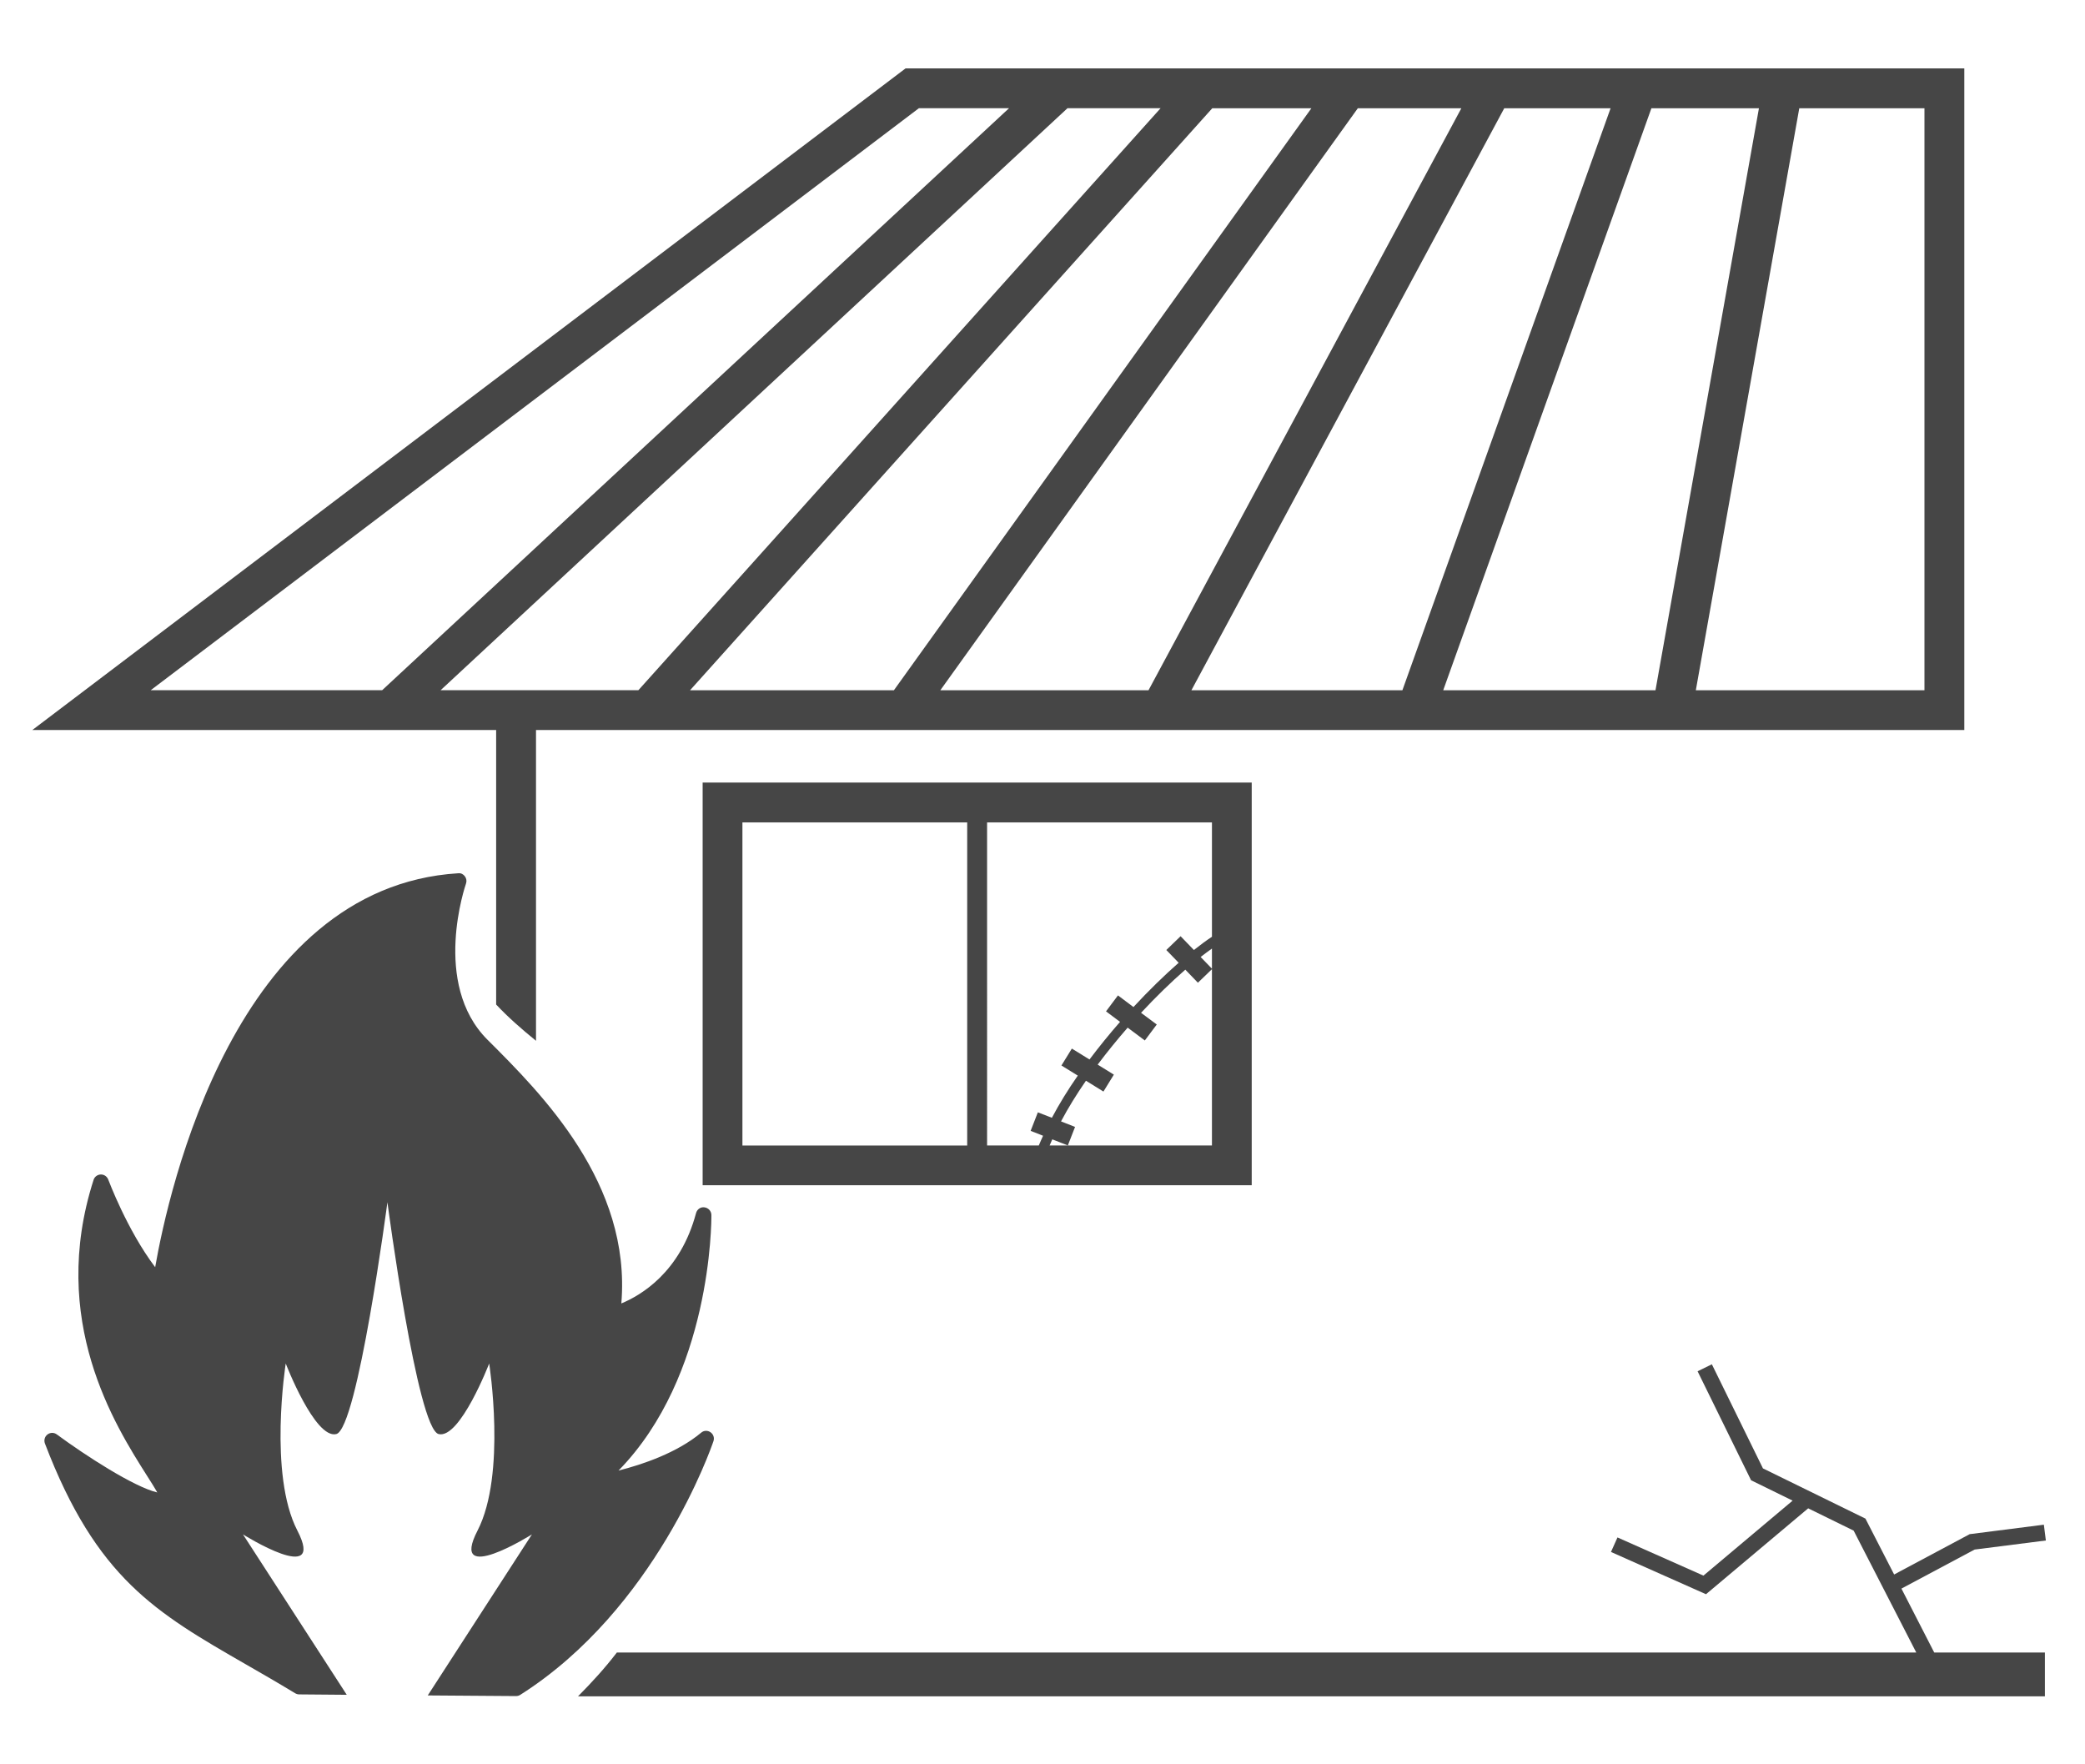 <?xml version="1.0" encoding="utf-8"?>
<!-- Generator: Adobe Illustrator 24.2.3, SVG Export Plug-In . SVG Version: 6.00 Build 0)  -->
<svg version="1.1" xmlns="http://www.w3.org/2000/svg" xmlns:xlink="http://www.w3.org/1999/xlink" x="0px" y="0px"
	 viewBox="0 0 260 220" style="enable-background:new 0 0 260 220;" xml:space="preserve">
<style type="text/css">
	.st0{fill:#464646;}
</style>
<g id="レイヤー_1">
</g>
<g id="レイヤー_3">
	<g>
		<g>
			<path class="st0" d="M156.09,147.79V97.58H87.62v50.21H156.09z M151.13,142.83h-20.24c0.1-0.25,0.22-0.51,0.33-0.76l1.94,0.76
				l0.9-2.31l-1.75-0.69c0.89-1.68,1.94-3.38,3.11-5.07l2.18,1.35l1.3-2.11l-2.02-1.25c1.19-1.58,2.45-3.13,3.74-4.61l2.14,1.6
				l1.49-1.99l-1.96-1.46c1.88-2.02,3.77-3.85,5.52-5.38l1.57,1.63l1.75-1.69V142.83z M151.13,120.79l-1.41-1.46
				c0.49-0.38,0.96-0.73,1.41-1.05V120.79z M123.09,102.55h28.04v14.26c-0.7,0.46-1.45,1.01-2.25,1.65l-1.66-1.72l-1.78,1.72
				l1.54,1.59c-1.8,1.58-3.72,3.45-5.64,5.52l-1.93-1.45l-1.49,1.99l1.75,1.31c-1.32,1.51-2.6,3.08-3.81,4.69l-2.2-1.36l-1.3,2.11
				l2.04,1.26c-1.22,1.75-2.31,3.52-3.23,5.26l-1.75-0.68l-0.9,2.31l1.55,0.61c-0.18,0.41-0.37,0.81-0.53,1.21h-6.45V102.55z
				 M92.58,102.55h28.03v40.29H92.58V102.55z"/>
			<path class="st0" d="M237.11,198.09l9.13-4.87l8.88-1.13l-0.25-1.97l-9.25,1.18l-9.42,5.03l-3.58-6.97l-12.78-6.26l-6.37-12.98
				l-1.78,0.87l6.67,13.59l5.18,2.54l-11.12,9.35l-10.72-4.76l-0.81,1.81l11.85,5.27l12.74-10.71l5.67,2.78l7.81,15.2H76.92
				c-1.46,1.91-3.11,3.72-4.84,5.46H255v-5.46h-13.8L237.11,198.09z"/>
			<path class="st0" d="M61.88,125.27c1.5,1.6,3.2,3.08,4.96,4.51V91.03h178.11V8.53H112.92L4.03,91.03h57.84V125.27z M239.98,13.5
				v72.57h-28.51l12.9-72.57H239.98z M219.34,13.5l-12.9,72.57h-26.47l25.96-72.57H219.34z M200.84,13.5l-25.96,72.57h-26.31
				l39.01-72.57H200.84z M182.23,13.5l-39.01,72.57h-25.96l52.06-72.57H182.23z M163.53,13.5l-52.06,72.57H86.05l65.12-72.57H163.53
				z M18.8,86.06l95.79-72.57h11.24L47.66,86.06H18.8z M54.95,86.06l78.17-72.57h11.61L79.61,86.06H54.95z"/>
			<path class="st0" d="M88.97,179.7c0.14-0.41-0.01-0.86-0.37-1.11c-0.36-0.25-0.84-0.23-1.17,0.06c-3.02,2.52-7.33,3.97-10.3,4.72
				c11.57-11.82,11.59-30.99,11.58-31.86c0-0.49-0.37-0.89-0.85-0.96c-0.49-0.08-0.93,0.24-1.06,0.71
				c-1.98,7.42-6.92,10.28-9.32,11.27c1.25-14.97-9.92-26.13-16.69-32.88c-7.01-7-2.72-19.35-2.68-19.47
				c0.11-0.31,0.06-0.65-0.14-0.91c-0.19-0.26-0.48-0.42-0.83-0.38c-27.78,1.71-36.13,39.6-37.79,49.12
				c-3.52-4.66-5.82-10.86-5.85-10.92c-0.14-0.38-0.5-0.64-0.91-0.64c-0.01,0-0.02,0-0.02,0c-0.41,0.01-0.78,0.28-0.9,0.67
				c-5.62,17.51,2.66,30.58,6.64,36.86c0.47,0.74,0.98,1.54,1.3,2.12c-2.94-0.71-8.9-4.57-12.53-7.24
				c-0.35-0.26-0.82-0.25-1.16,0.01c-0.34,0.26-0.47,0.71-0.32,1.12c6.43,16.83,13.84,21.09,25.05,27.54
				c1.94,1.11,3.98,2.29,6.16,3.61c0.15,0.09,0.32,0.14,0.5,0.14l5.93,0.05l-12.94-20c0,0,10.41,6.54,6.78-0.48
				c-3.63-7.02-1.45-20.83-1.45-20.83s3.63,9.44,6.3,8.8c2.66-0.64,6.38-28.91,6.38-28.91s3.72,28.27,6.39,28.91
				c2.66,0.64,6.3-8.8,6.3-8.8s2.18,13.8-1.45,20.83c-3.63,7.02,6.78,0.48,6.78,0.48l-12.99,20.08l11,0.08c0,0,0,0,0.01,0
				c0.18,0,0.36-0.05,0.52-0.15C81.73,200.65,88.68,180.56,88.97,179.7z"/>
		</g>
	</g>
</g>
</svg>
